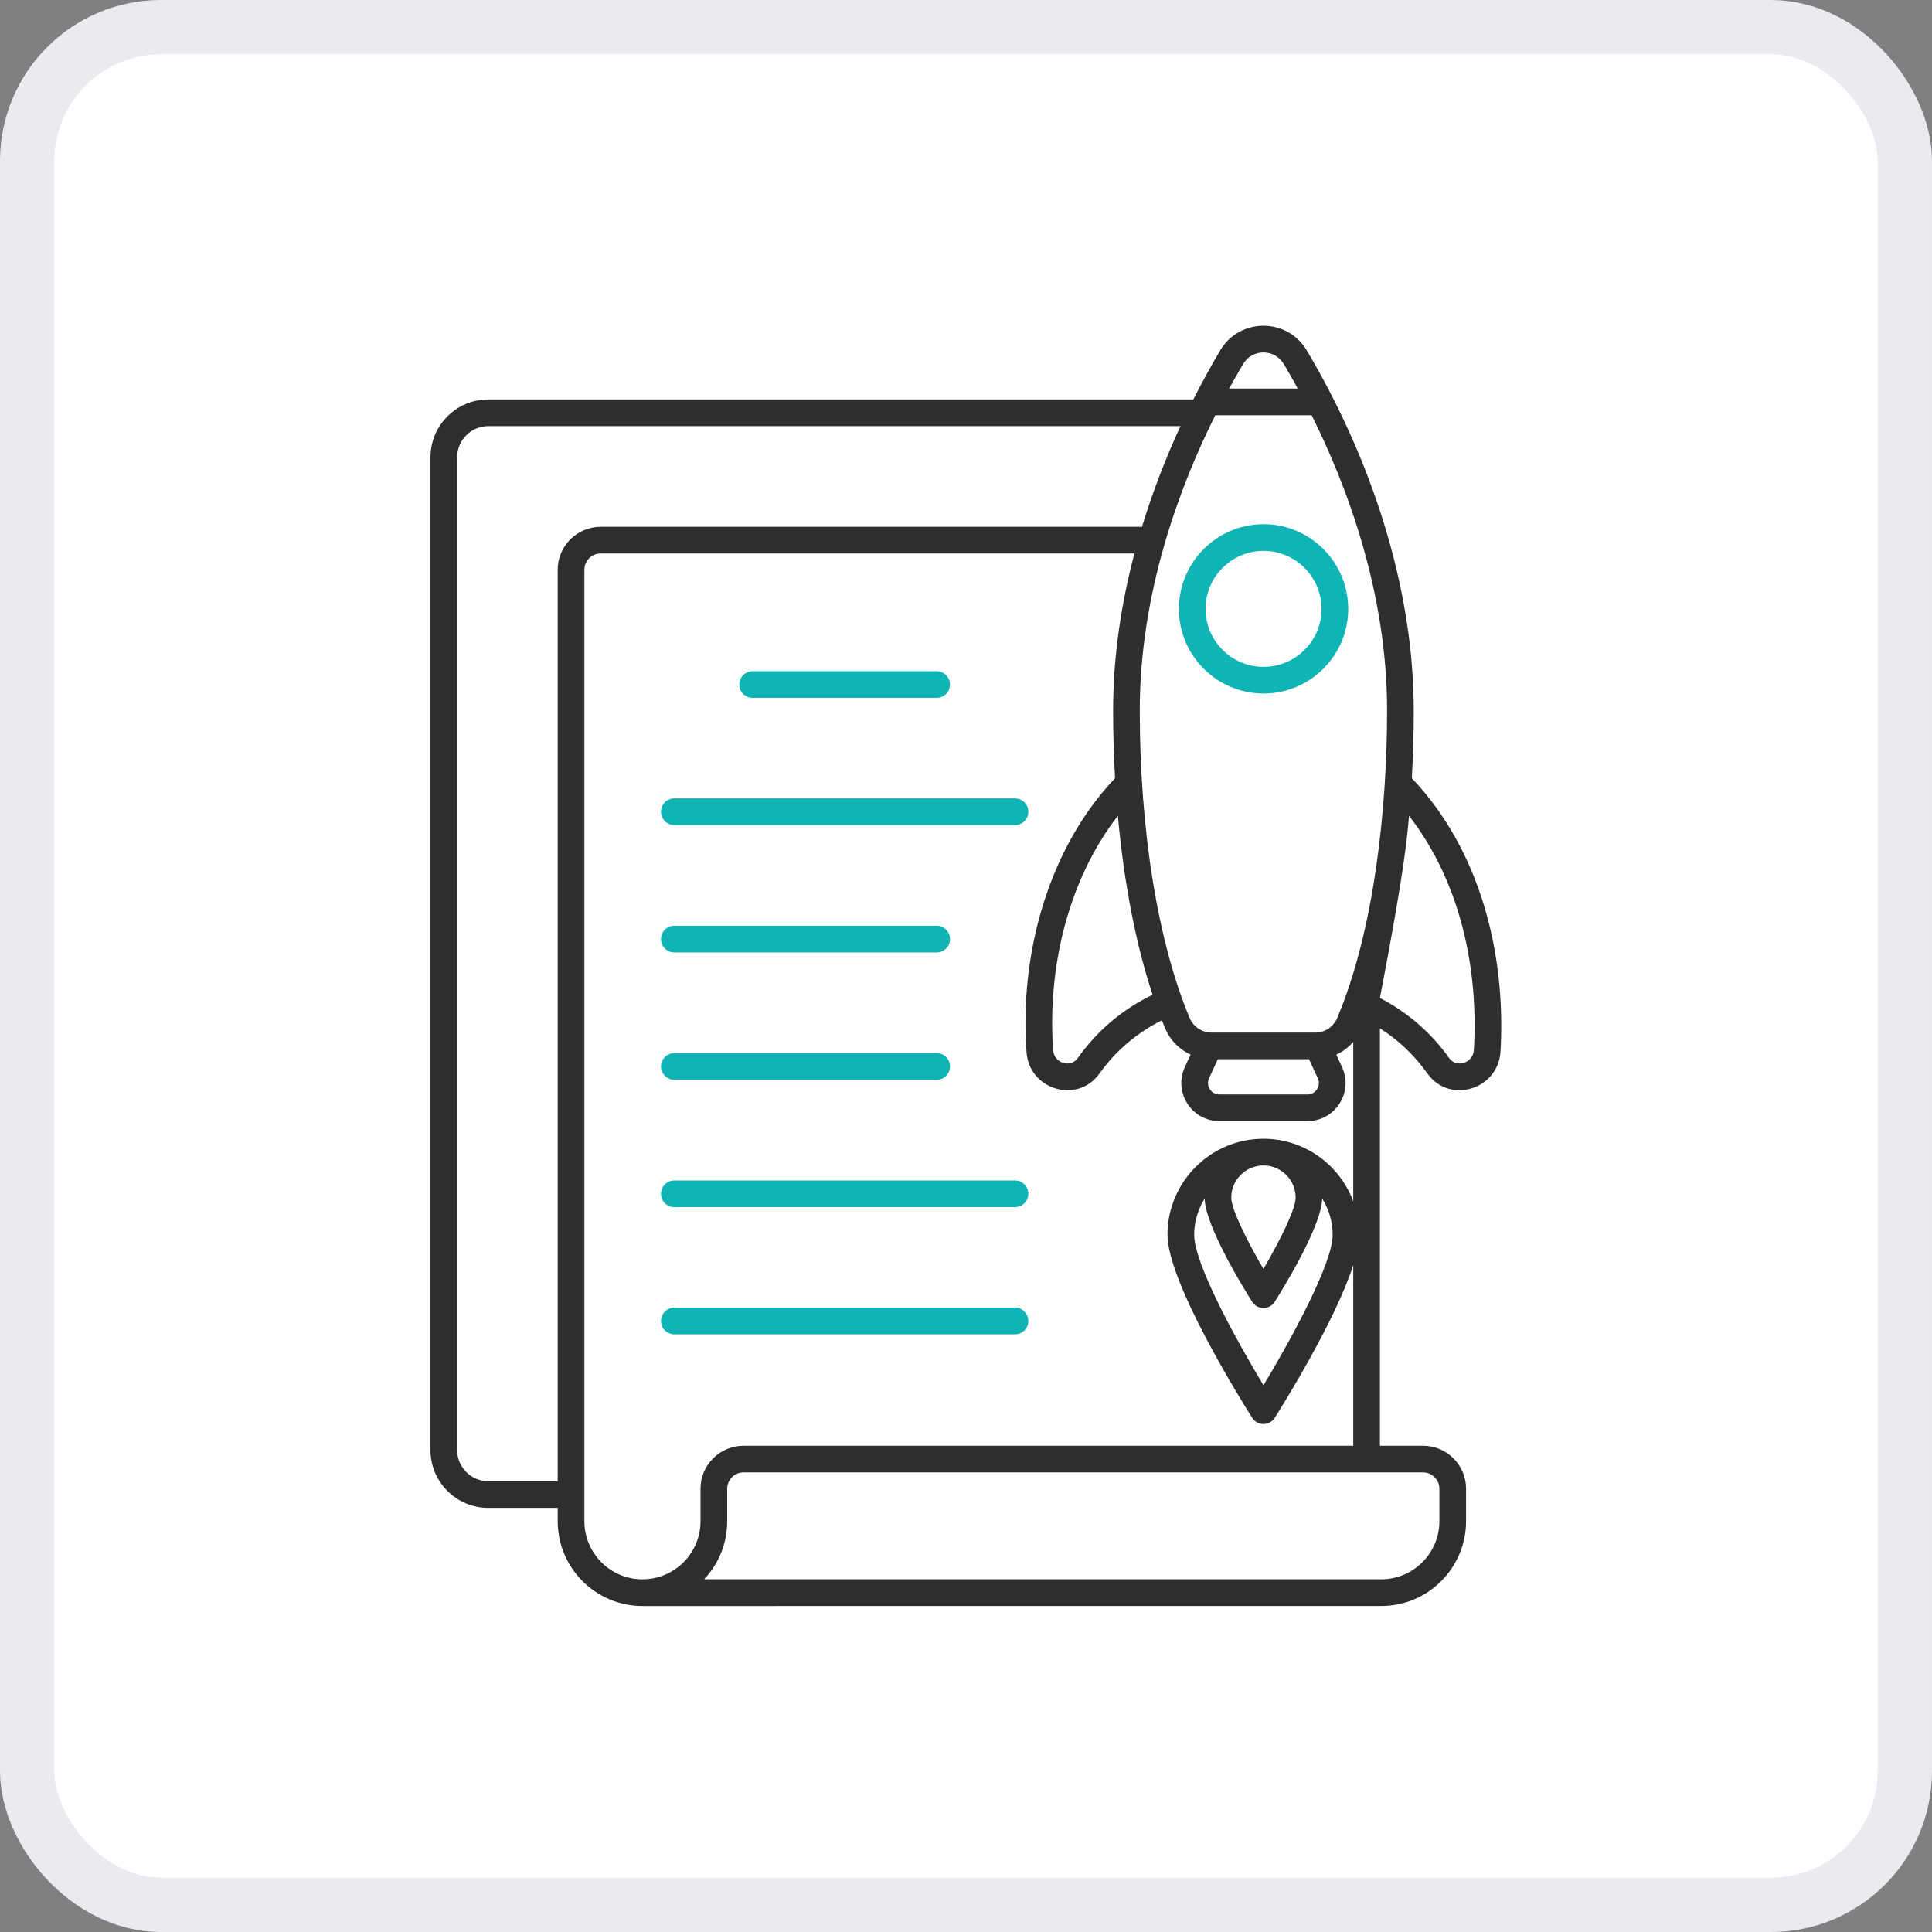 <svg width="48" height="48" viewBox="0 0 48 48" fill="none" xmlns="http://www.w3.org/2000/svg">
<rect x="0" y="0" width="48" height="48" fill="#808080" stroke="none"/>
<rect x="0.675" y="0.675" width="46.65" height="46.65" rx="3.325" fill="white"/>
<rect x="0.675" y="0.675" width="46.65" height="46.65" rx="3.325" stroke="#EAEAF0" stroke-width="1.35"/>
<path d="M18.699 17.338H23.27C23.453 17.338 23.602 17.19 23.602 17.007C23.602 16.824 23.453 16.676 23.27 16.676H18.699C18.515 16.676 18.367 16.824 18.367 17.007C18.367 17.19 18.515 17.338 18.699 17.338Z" fill="#11B4B4"/>
<path d="M16.753 20.499H25.218C25.401 20.499 25.549 20.351 25.549 20.167C25.549 19.984 25.401 19.836 25.218 19.836H16.753C16.57 19.836 16.422 19.984 16.422 20.167C16.422 20.351 16.57 20.499 16.753 20.499Z" fill="#11B4B4"/>
<path d="M16.753 23.663H23.271C23.455 23.663 23.603 23.515 23.603 23.331C23.603 23.148 23.455 23 23.271 23H16.753C16.57 23 16.422 23.148 16.422 23.331C16.422 23.515 16.57 23.663 16.753 23.663Z" fill="#11B4B4"/>
<path d="M16.753 26.827H23.271C23.455 26.827 23.603 26.679 23.603 26.495C23.603 26.312 23.455 26.164 23.271 26.164H16.753C16.57 26.164 16.422 26.312 16.422 26.495C16.422 26.679 16.57 26.827 16.753 26.827Z" fill="#11B4B4"/>
<path d="M25.218 29.328H16.753C16.57 29.328 16.422 29.476 16.422 29.66C16.422 29.843 16.57 29.991 16.753 29.991H25.218C25.401 29.991 25.549 29.843 25.549 29.66C25.549 29.476 25.401 29.328 25.218 29.328Z" fill="#11B4B4"/>
<path d="M25.218 32.488H16.753C16.57 32.488 16.422 32.636 16.422 32.82C16.422 33.003 16.57 33.151 16.753 33.151H25.218C25.401 33.151 25.549 33.003 25.549 32.82C25.549 32.636 25.401 32.488 25.218 32.488Z" fill="#11B4B4"/>
<path d="M35.077 19.334C35.108 18.784 35.124 18.223 35.124 17.654C35.124 14.526 34.027 11.333 32.466 8.706C31.981 7.889 30.799 7.89 30.315 8.706C30.123 9.029 29.868 9.492 29.648 9.924H12.13C11.339 9.924 10.695 10.569 10.695 11.362V36.028C10.695 36.819 11.339 37.462 12.13 37.462H13.856V37.794C13.856 38.956 14.8 39.901 15.964 39.901H15.986C16.235 39.901 18.668 39.901 34.317 39.9C35.479 39.9 36.424 38.955 36.424 37.794V36.987C36.424 36.398 35.945 35.919 35.356 35.919H34.284V25.548C34.742 25.837 35.138 26.214 35.466 26.674C36.007 27.432 37.214 27.081 37.279 26.133C37.423 23.665 36.759 21.107 35.077 19.334ZM30.885 9.044C31.113 8.661 31.667 8.66 31.896 9.044C32.01 9.237 32.123 9.435 32.233 9.637C32.236 9.643 32.239 9.648 32.243 9.654H30.538C30.618 9.508 30.77 9.237 30.885 9.044ZM13.856 14.155V36.8H12.13C11.704 36.8 11.358 36.453 11.358 36.028V11.362C11.358 10.934 11.704 10.587 12.13 10.587H29.329C28.99 11.32 28.654 12.162 28.372 13.088H14.924C14.335 13.088 13.856 13.567 13.856 14.155ZM17.404 37.794C17.404 38.59 16.758 39.237 15.964 39.237L15.961 39.238C15.166 39.238 14.519 38.59 14.519 37.794V14.155C14.519 13.932 14.7 13.751 14.924 13.751H28.184C27.868 14.953 27.655 16.27 27.655 17.654C27.655 18.223 27.671 18.784 27.703 19.334C26.043 21.083 25.325 23.71 25.504 26.135C25.563 27.073 26.768 27.437 27.314 26.674C27.726 26.097 28.251 25.658 28.867 25.349C28.894 25.416 28.92 25.485 28.947 25.549C29.072 25.845 29.301 26.073 29.58 26.201L29.438 26.51C29.147 27.134 29.605 27.853 30.295 27.853H32.485C33.174 27.853 33.633 27.134 33.342 26.512L33.2 26.202C33.361 26.128 33.504 26.02 33.621 25.886V29.847C33.284 28.941 32.413 28.292 31.391 28.292L31.39 28.292C30.076 28.293 29.006 29.363 29.006 30.677C29.006 31.871 30.895 34.886 31.111 35.226C31.241 35.431 31.54 35.431 31.671 35.226C31.849 34.944 33.172 32.83 33.621 31.433V35.919H18.472C17.883 35.919 17.404 36.398 17.404 36.987L17.404 37.794ZM28.636 24.715C27.891 25.073 27.265 25.6 26.775 26.289C26.592 26.543 26.186 26.413 26.165 26.089C26.02 24.087 26.519 21.886 27.773 20.268C27.924 21.932 28.219 23.46 28.636 24.715ZM30.039 26.789L30.256 26.316H32.523L32.741 26.791C32.827 26.975 32.69 27.191 32.485 27.191H30.295C30.09 27.191 29.952 26.976 30.039 26.789ZM31.11 32.343C31.24 32.547 31.54 32.548 31.67 32.343C31.866 32.034 32.831 30.474 32.85 29.778C33.012 30.04 33.11 30.346 33.11 30.677C33.11 31.408 32.043 33.333 31.391 34.417C30.737 33.333 29.669 31.408 29.669 30.677C29.669 30.347 29.767 30.041 29.929 29.779C29.949 30.476 30.915 32.034 31.11 32.343ZM30.59 29.756C30.59 29.313 30.95 28.955 31.391 28.955C31.831 28.955 32.19 29.314 32.19 29.756C32.19 30.048 31.782 30.854 31.39 31.527C30.997 30.854 30.59 30.048 30.59 29.756ZM35.356 36.581C35.58 36.581 35.761 36.763 35.761 36.987V37.794C35.761 38.59 35.114 39.237 34.317 39.237C28.312 39.237 22.734 39.237 17.494 39.237C17.849 38.86 18.067 38.352 18.067 37.794V36.987C18.067 36.763 18.249 36.581 18.472 36.581H35.356ZM33.223 25.291C33.13 25.512 32.917 25.654 32.679 25.654H30.102C29.864 25.654 29.65 25.512 29.557 25.292C28.77 23.423 28.317 20.64 28.317 17.654C28.317 14.73 29.304 12.098 30.193 10.317H32.588C33.476 12.097 34.462 14.729 34.462 17.654C34.462 20.036 34.154 23.085 33.223 25.291ZM36.617 26.091C36.596 26.409 36.188 26.544 36.005 26.289C35.547 25.645 34.965 25.149 34.284 24.794C34.919 21.5 34.965 20.73 35.007 20.268C36.262 21.887 36.741 24.026 36.617 26.091Z" fill="#2E2E2E"/>
<path d="M31.392 13.023C30.232 13.023 29.289 13.967 29.289 15.128C29.289 16.287 30.232 17.23 31.392 17.23C32.552 17.23 33.496 16.287 33.496 15.128C33.496 13.967 32.552 13.023 31.392 13.023ZM31.392 16.568C30.598 16.568 29.952 15.922 29.952 15.128C29.952 14.333 30.598 13.686 31.392 13.686C32.187 13.686 32.834 14.333 32.834 15.128C32.834 15.922 32.187 16.568 31.392 16.568Z" fill="#11B4B4"/>
</svg>
